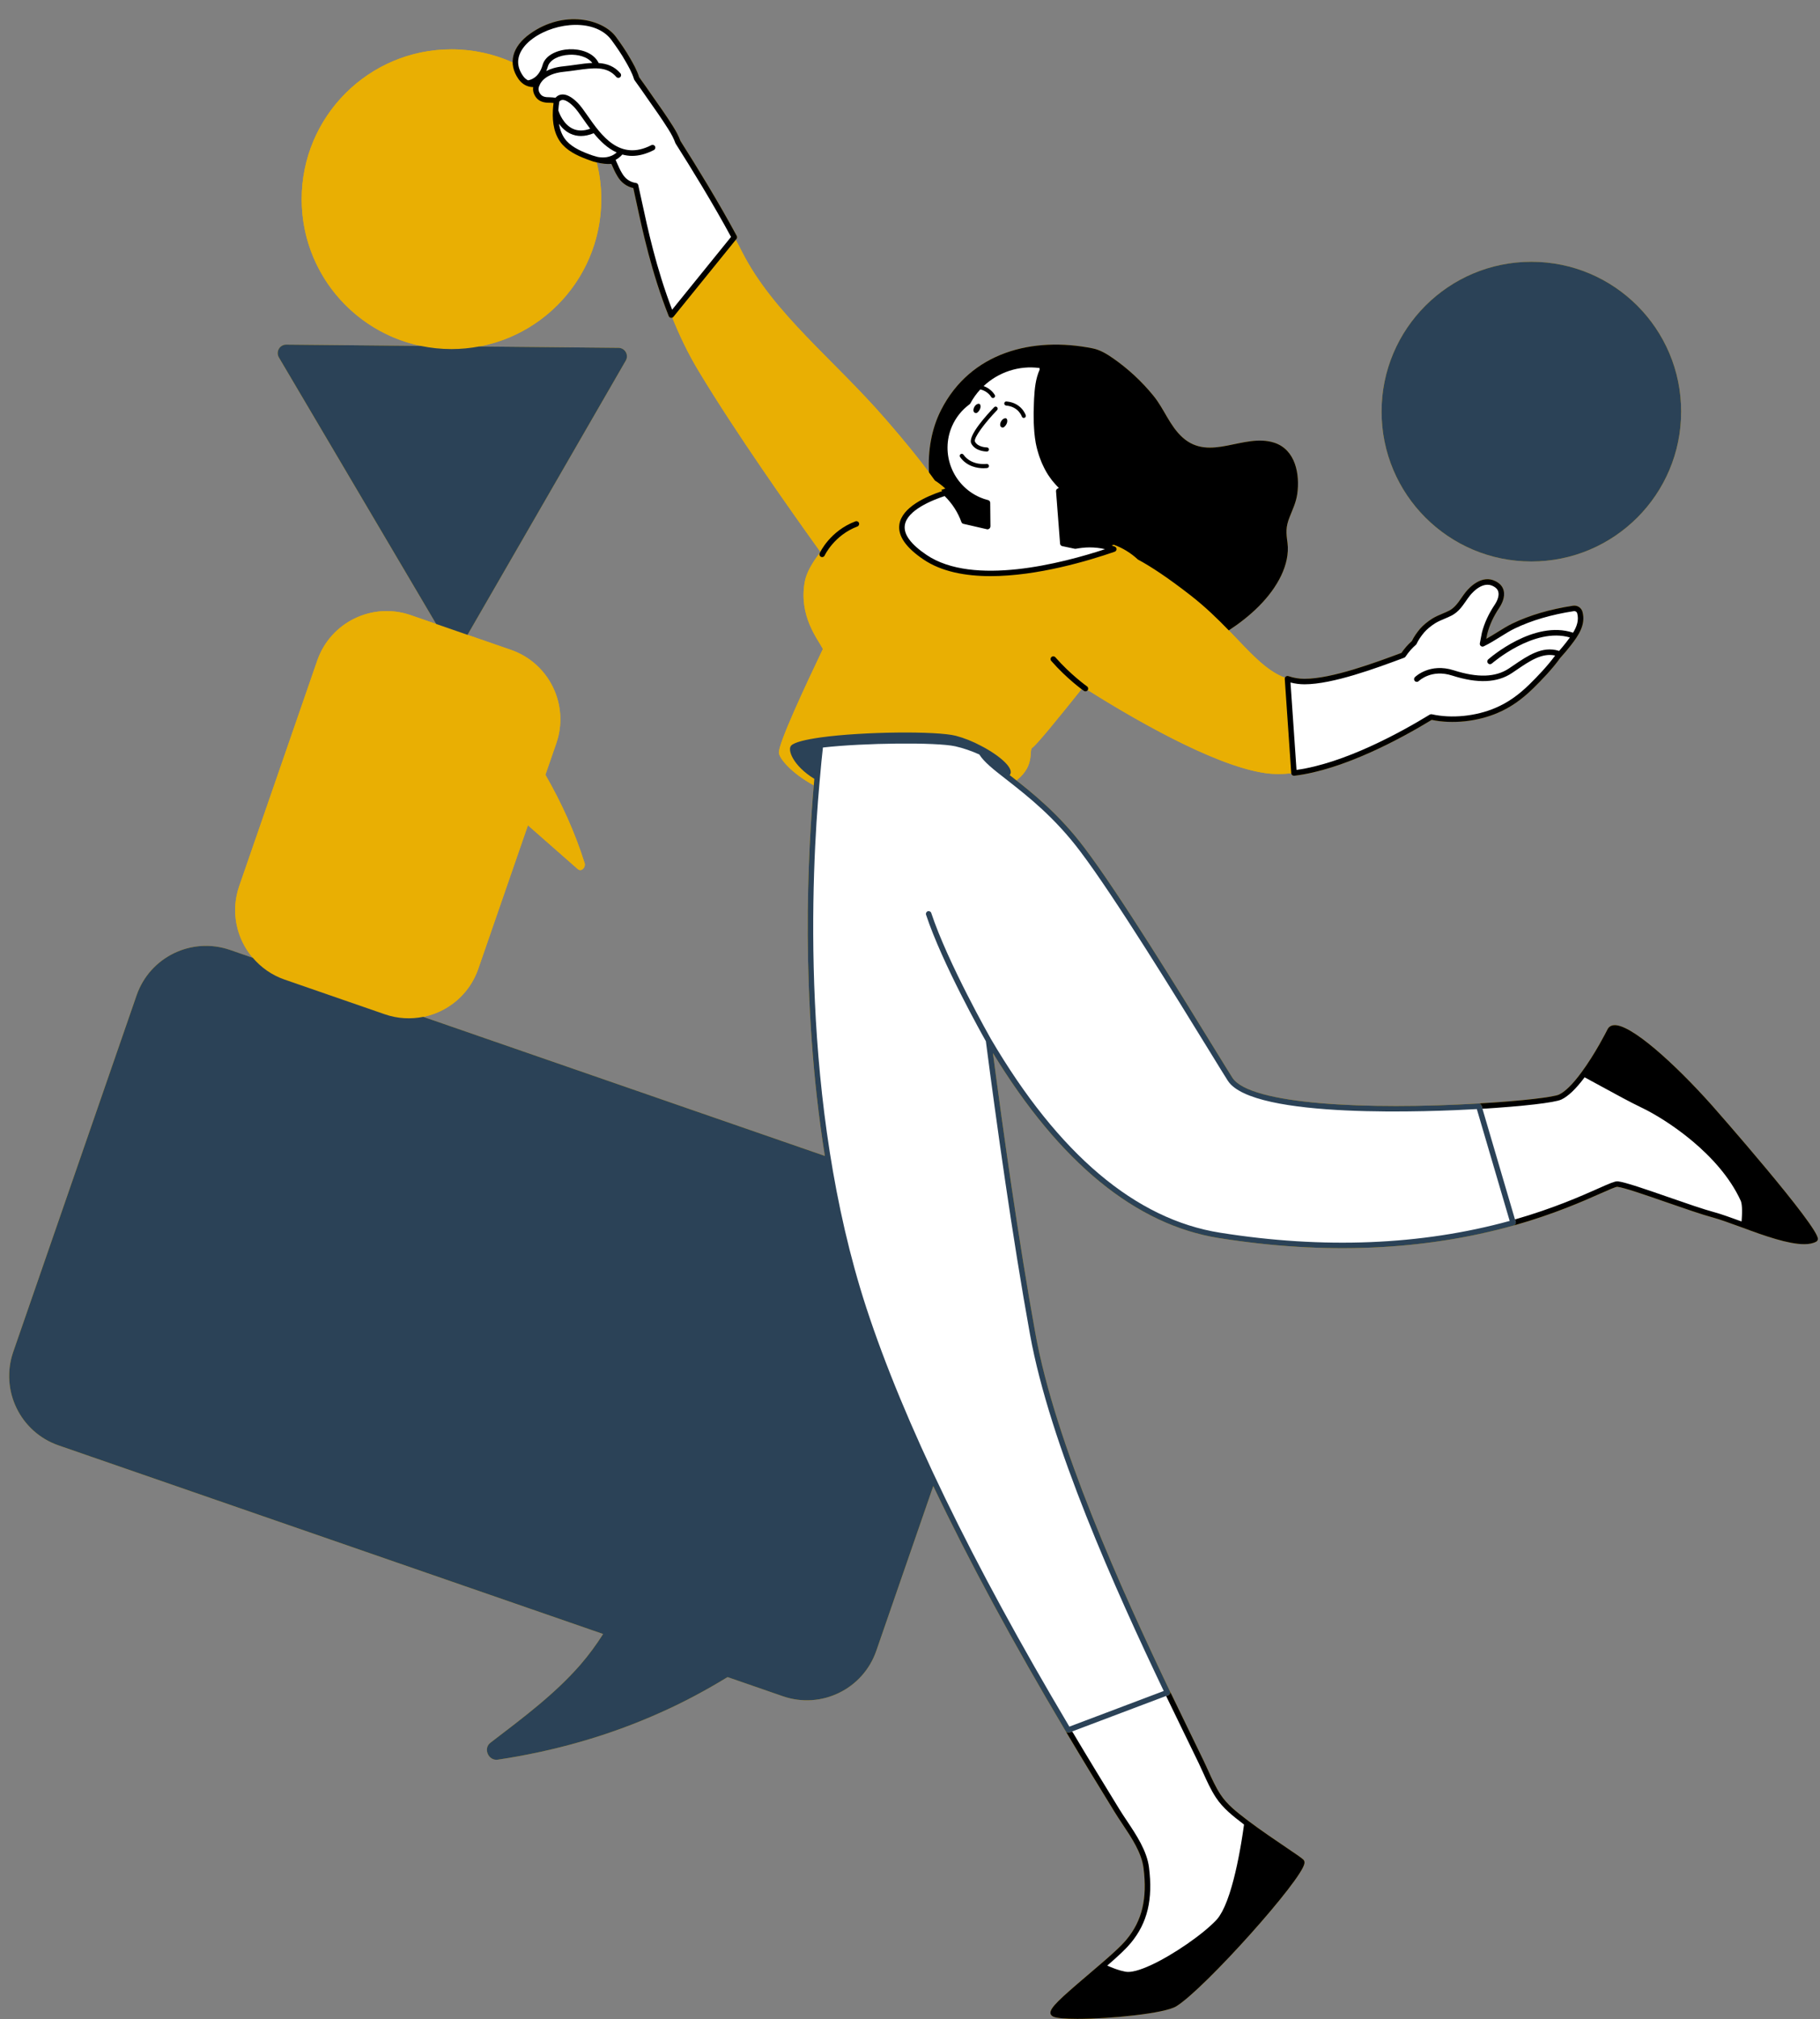 <?xml version="1.0" encoding="UTF-8" standalone="no"?><svg xmlns="http://www.w3.org/2000/svg" xmlns:xlink="http://www.w3.org/1999/xlink" fill="#000000" height="441.2" preserveAspectRatio="xMidYMid meet" version="1" viewBox="-2.0 -4.2 397.9 441.2" width="397.9" zoomAndPan="magnify"><rect x="-2.0" y="-4.2" width="397.9" height="441.2" fill="#808080" stroke="none"/><g fill="#e9af03" id="change1_2"><circle cx="332.798" cy="85.75" r="32.747"/><path d="M372.281,237.352c-8.091-9.07-17.915-17.996-21.535-17.52c-0.594,0.078-1.043,0.39-1.298,0.899 c-0.266,0.532-2.684,5.312-5.662,9.352c0,0,0,0.001-0.001,0.002c0,0-0.001,0.001-0.001,0.001c-1.893,2.59-3.604,4.286-4.954,4.905 c-1.108,0.518-7.636,1.373-17.551,1.939c0,0,0,0,0,0c0,0-0.001,0-0.001,0c-24.06,1.442-50.037,0.267-53.833-5.618 c-0.704-1.102-2.108-3.385-3.976-6.421c-7.256-11.8-20.763-33.765-28.312-43.737c-5.233-6.962-10.681-11.46-14.892-14.782 l0.073-0.136c4.029-3.209,2.513-6.527,3.349-7.039c0.842-0.481,6.287-7.198,10.764-12.806c0.293,0.222,0.479,0.354,0.51,0.376 c0.104,0.074,0.226,0.109,0.345,0.109c0.188,0,0.374-0.088,0.491-0.254c0.006-0.009,0.007-0.02,0.013-0.029 c9.28,5.838,27.439,16.498,38.707,18.126c1.814,0.282,3.779,0.26,5.787,0.056c0.015,0.158,0.09,0.305,0.212,0.406 c0.108,0.09,0.244,0.138,0.383,0.138c0.023,0,0.048-0.001,0.071-0.004c10.764-1.29,23.354-8.146,30.037-12.21 c4.524,0.953,10.031,0.373,14.439-1.528c2.752-1.171,5.222-2.881,7.775-5.381c1.81-1.784,4.119-4.155,5.892-6.632 c0.878-0.969,1.624-1.853,2.277-2.698c1.729-2.203,3.35-4.588,2.578-7.389c-0.202-0.773-1.021-1.477-2.081-1.313 c-5.018,0.765-9.469,2.073-13.227,3.885c-1.04,0.493-2.104,1.156-3.231,1.857c-0.812,0.506-1.642,1.022-2.485,1.488 c0.061-0.354,0.123-0.708,0.201-1.051c0.489-1.921,1.343-3.783,2.607-5.689c0.534-0.791,1.371-2.342,0.979-3.837 c-0.225-0.86-0.81-1.533-1.727-1.994c-3.015-1.584-5.757,1.364-6.524,2.306c-0.349,0.427-0.665,0.882-0.98,1.337 c-0.754,1.087-1.467,2.113-2.626,2.745c-0.487,0.254-0.995,0.468-1.532,0.694c-0.723,0.306-1.47,0.62-2.176,1.048 c-1.12,0.716-1.999,1.444-2.695,2.236c-0.79,0.938-1.378,1.817-1.795,2.682c-0.858,0.762-1.607,1.614-2.283,2.598l-0.021,0.008 c-5.682,2.115-15.191,5.657-21.169,5.657c-1.214,0-2.4-0.198-3.526-0.589c-0.188-0.063-0.401-0.032-0.561,0.091 c-0.09,0.068-0.149,0.162-0.189,0.264c-4.313-1.627-7.73-5.652-12.29-10.36c0.004,0.004,0.007,0.007,0.011,0.011 c4.593-3.007,9.147-7.082,11.503-12.084c1.02-2.172,1.64-4.653,1.33-7.046c-0.311-2.216-0.399-3.457,0.443-5.584 c0.665-1.684,1.418-3.235,1.684-5.052c0.62-4.299-0.355-9.749-5.052-11.256c-6.692-2.127-14.048,4.254-20.031-1.152 c-2.812-2.541-3.984-6.184-6.324-9.062c-2.567-3.158-5.579-5.953-8.926-8.269c-1.338-0.926-2.767-1.792-4.363-2.113 c-13.156-2.649-26.726,0.826-33.167,13.462c-2.088,4.096-2.902,8.86-2.642,13.635c-2.073-2.786-5.093-6.584-9.5-11.641 c-11.389-13.118-24.507-23.088-31.331-36.472c-0.44-0.88-0.918-1.793-1.419-2.709l0.156-0.193c0.152-0.188,0.177-0.449,0.062-0.662 c-3.983-7.402-8.889-15.369-12.315-20.769c-0.351-0.976-0.859-1.971-1.642-3.213c-1.43-2.271-3.003-4.499-4.546-6.682 c-0.84-1.231-1.74-2.508-2.827-4.013c-0.488-1.562-1.368-3.083-1.894-3.991c-0.972-1.737-2.101-3.342-3.177-4.816 c-2.824-3.872-11.34-6.009-18.794-0.688c-2.558,1.825-3.843,4.023-3.791,6.265c0,0,0,0,0,0c-4.087-1.833-8.613-2.861-13.382-2.861 c-18.085,0-32.747,14.661-32.747,32.747c0,15.784,11.168,28.957,26.032,32.055c-0.001,0-0.001,0-0.002,0l-29.393-0.285 c-1.449-0.014-2.358,1.56-1.622,2.808l34.382,58.24l-5.566-1.927c-8.381-2.901-17.526,1.541-20.427,9.921l-17.061,49.289 c-1.93,5.575-0.597,11.477,2.97,15.666c0,0,0,0,0,0l-4.982-1.724c-8.381-2.901-17.525,1.541-20.427,9.922L0.888,291.225 c-2.901,8.38,1.542,17.526,9.921,20.427l119.049,41.209c-1.472,2.324-3.118,4.564-4.979,6.72 c-5.717,6.559-12.763,11.744-19.632,17.017c-1.684,1.241-0.488,4.033,1.595,3.722c12.231-1.817,24.329-5.229,35.63-10.326 c5.008-2.217,9.883-4.845,14.593-7.717l12.087,4.184c8.38,2.901,17.525-1.542,20.427-9.922l12.464-36.008 c-0.002-0.004-0.004-0.009-0.006-0.013c7.766,16.325,17.434,34.236,28.977,53.63c3.735,6.293,7.502,12.45,10.695,17.644 c0.521,0.847,1.1,1.715,1.69,2.602c2.058,3.085,4.185,6.274,4.606,9.611c0.843,6.666-0.295,11.474-3.691,15.591 c-1.228,1.51-3.707,3.688-5.729,5.418c-0.001,0.001-0.001,0.002-0.002,0.002c0,0-0.001,0-0.001,0 c-0.955,0.826-1.945,1.669-2.921,2.499c-5.95,5.063-8.182,7.085-8.004,8.24c0.033,0.212,0.169,0.51,0.624,0.722 c0.725,0.336,2.698,0.487,5.277,0.487c7.163,0,18.987-1.164,21.594-2.741c6.134-3.766,27.621-27.737,28.038-31.28 c0.047-0.395-0.099-0.633-0.229-0.764c-0.383-0.384-1.56-1.184-3.78-2.683c-2.277-1.537-5.396-3.643-8.205-5.75 c-0.001-0.001-0.002-0.001-0.004-0.001l-0.514-0.396c-2.148-1.65-4.178-3.208-5.629-5.42c-1.06-1.612-1.876-3.422-2.666-5.173 c-0.332-0.736-0.664-1.472-1.015-2.196c-1.044-2.164-2.097-4.323-3.149-6.481c-1.412-2.894-2.823-5.788-4.213-8.692 c0-0.001,0-0.001,0-0.002c-10.547-22.061-25.071-54.168-29.42-78.198c-3.649-20.112-7.003-43.915-9.282-61.272 c14.61,23.956,31.239,37.556,49.455,40.436c23.07,3.668,44.747,2.739,64.425-2.762c0.001,0,0.001-0.001,0.002-0.001 c8.816-2.487,15.146-5.3,18.929-6.979c1.696-0.754,3.301-1.467,3.691-1.467c0.006,0,0.012,0,0.017,0.001 c1.479,0.164,6.217,1.809,10.799,3.399c3.798,1.318,7.725,2.682,10.117,3.319c1.444,0.39,3.539,1.15,5.757,1.955l0.798,0.29 c0.001,0,0.002,0,0.004,0.001c4.764,1.783,9.912,3.573,13.365,3.573c1.062,0,1.964-0.17,2.645-0.561 c0.001-0.001,0.002-0.002,0.003-0.002c0.186-0.108,0.312-0.296,0.347-0.517C395.843,264.062,372.518,237.618,372.281,237.352z M90.537,218c0,0-0.001,0-0.001,0c5.393-1.087,10.091-4.902,12.021-10.478l10.863-31.38c3.612,3.177,7.216,6.354,10.851,9.531 c0.842,0.753,1.817-0.354,1.551-1.241c-2.122-6.748-5.062-13.2-8.583-19.324l2.38-6.875c2.9-8.38-1.542-17.526-9.922-20.427 l-9.482-3.282l34.598-59.926c0.712-1.234-0.169-2.779-1.595-2.793l-30.458-0.295c15.191-2.842,26.69-16.163,26.69-32.178 c0-2.776-0.349-5.471-0.999-8.045c-0.027-0.007-0.057-0.018-0.085-0.025c1.211,0.31,2.288,0.427,3.297,0.351l0.109,0.246 c0.358,0.816,0.729,1.659,1.195,2.414c0.789,1.381,2.018,2.3,3.489,2.622c0.211,0.933,0.434,1.972,0.677,3.102 c1.318,6.136,3.312,15.408,7.068,24.88c0.078,0.197,0.256,0.339,0.467,0.371c0.03,0.005,0.061,0.007,0.091,0.007 c0.079,0,0.156-0.021,0.228-0.051c1.597,3.987,3.515,8.006,5.888,11.904c7.895,13.098,19.655,29.795,26.475,39.278 c-0.068,0.129-0.109,0.213-0.132,0.26c-1.549,2.017-2.886,4.203-3.266,6.255c-1.4,7.557,2.936,12.677,3.956,14.715 c-3.678,7.711-9.838,20.828-9.616,22.734c0.123,1.172,2.619,4.326,7.619,7.063c-1.334,15.226-2.968,47.229,2.421,80.978L90.537,218 z"/></g><g id="change2_1"><path d="M379.101,257.915c-4.476-9.794-15.643-17.637-22.113-20.695c-3.235-1.551-8.11-4.299-12.719-6.78 c-1.684,2.305-3.545,4.343-5.185,5.096c-1.329,0.62-8.464,1.462-17.77,1.994c-19.942,1.196-49.944,0.975-54.375-5.894 c-3.368-5.274-22.734-37.535-32.262-50.121c-5.761-7.667-11.788-12.32-16.131-15.732c-2.836-2.216-5.008-3.856-6.027-5.584 c-1.817-0.842-3.767-1.507-5.539-1.905c-4.209-0.931-20.341-0.798-29.603,0.31c-0.222,1.728-0.488,4.476-0.798,8.065 c-1.906,21.094-4.166,70.861,10.237,115.043c10.636,32.527,30.445,68.157,44.714,92.132l0.634-0.239 c-0.401,0.151-0.634,0.239-0.634,0.239c3.509,5.912,7.09,11.779,10.69,17.635c2.327,3.786,5.817,7.982,6.382,12.453 c0.752,5.949,0.112,11.277-3.822,16.045c-1.152,1.418-3.368,3.412-5.805,5.495c1.551,0.753,3.279,1.462,4.963,1.773 c4.166,0.842,16.219-7.002,20.429-11.478c3.279-3.501,5.362-14.845,6.249-21.537c-2.321-1.79-4.659-3.486-6.289-5.968 c-1.525-2.323-2.515-4.946-3.718-7.438c-2.444-5.064-4.937-10.104-7.365-15.177c0,0-13.453,5.079-19.179,7.24l19.179-7.241 c-10.148-21.227-25.083-54.109-29.469-78.35c-3.811-21.005-7.312-46.088-9.661-64.169c12.275,20.917,28.938,39.219,50.519,42.632 c28.141,4.476,49.589,1.329,64.169-2.748c13.826-3.9,21.493-8.597,22.866-8.464c2.792,0.31,15.688,5.318,21.006,6.736 c1.64,0.443,4.033,1.329,6.603,2.26C379.5,261.327,379.588,258.979,379.101,257.915z M232.888,373.332l0.156-0.059 C232.991,373.293,232.938,373.313,232.888,373.332z M204.675,103.52c1.817,1.684,3.235,3.812,4.077,6.16l5.186,1.195l-0.001-0.087 l-0.049-5.118c-0.642-0.168-1.269-0.371-1.865-0.63c-6.289-2.729-9.174-10.04-6.445-16.328c0.907-2.091,2.328-3.794,4.042-5.052 c3.206-6.041,9.978-9.168,16.536-7.896c-0.098,0.19-0.201,0.376-0.276,0.578c-0.043,0.083,0.043,0.166,0.043,0.292 c-0.9,1.916-1.115,3.998-1.244,6.247c-0.017,0.32-0.025,0.643-0.039,0.965c0,0,0,0,0,0c-0.029,0.659-0.049,1.32-0.059,1.983 c-0.003,0.197,0,0.394-0.001,0.591c-0.003,0.519-0.001,1.037,0.014,1.556c0.012,0.376,0.039,0.752,0.062,1.128 c0.022,0.365,0.036,0.73,0.07,1.095c0.071,0.757,0.164,1.511,0.296,2.26c0.081,0.434,0.18,0.869,0.291,1.302 c0.035,0.139,0.077,0.277,0.116,0.415c0.082,0.296,0.168,0.591,0.264,0.884c0.052,0.16,0.108,0.318,0.165,0.477 c0.097,0.274,0.201,0.546,0.31,0.816c0.064,0.157,0.128,0.315,0.196,0.471c0.123,0.282,0.257,0.559,0.394,0.834 c0.066,0.132,0.128,0.267,0.198,0.397c0.212,0.4,0.437,0.793,0.68,1.174c0.004,0.007,0.01,0.013,0.014,0.02 c0.154,0.241,0.327,0.468,0.494,0.699c0.112,0.156,0.22,0.315,0.338,0.466c0.064,0.082,0.132,0.16,0.197,0.24 c0.043,0.053,0.09,0.103,0.134,0.155c0.516,0.616,1.07,1.199,1.688,1.716c-0.336,0.204-0.681,0.396-1.029,0.58l0.883,11.448 l2.728,0.576c1.019-0.177,2.039-0.31,3.102-0.31c1.861,0,3.678,0.31,5.318,0.975c-8.818,3.057-30.223,9.218-41.257,1.773 C188.411,109.591,200.465,104.85,204.675,103.52z M280.898,164.72l-1.418-20.607c1.152,0.399,2.393,0.621,3.722,0.621 c6.157,0,15.754-3.601,21.58-5.77c0.655-0.978,1.433-1.896,2.384-2.723c0.441-0.949,1.058-1.825,1.765-2.665 c0.706-0.803,1.588-1.497,2.559-2.117c1.147-0.694,2.471-1.095,3.662-1.716c1.809-0.986,2.603-2.774,3.794-4.235 c1.191-1.46,3.486-3.358,5.78-2.154c2.25,1.132,1.588,3.395,0.53,4.965c-1.236,1.862-2.162,3.796-2.692,5.878 c-0.176,0.767-0.265,1.533-0.441,2.3c2.427-1.168,4.721-2.92,6.795-3.906c4.015-1.935,8.515-3.14,13.06-3.833 c0.706-0.109,1.279,0.365,1.412,0.876c0.706,2.555-0.838,4.782-2.471,6.863c-0.706,0.913-1.456,1.789-2.25,2.665 c-1.677,2.336-3.795,4.563-5.869,6.607c-2.162,2.117-4.588,3.979-7.589,5.257c-4.146,1.787-9.61,2.497-14.312,1.443 C304.483,156.386,291.721,163.422,280.898,164.72z M146.211,26.85c3.421,5.388,8.339,13.37,12.331,20.789l-13.781,17.017 c-4.507-11.363-6.417-22.23-7.805-28.28c-1.453-0.202-2.68-1.026-3.465-2.399c-0.578-0.935-0.999-1.996-1.454-3.004 c-1.571,0.211-3.171-0.127-4.669-0.625c-2.104-0.733-4.39-1.658-5.912-3.307c-2.115-2.32-2.301-5.919-1.754-9.22 c-0.491-0.109-0.999-0.166-1.537-0.17c-0.92,0.02-1.879-0.136-2.462-0.885c-0.72-0.949-0.686-1.835-0.26-2.622 c-1.277,0.284-2.647-0.058-3.597-1.419c-6.213-8.899,14.167-16.967,20.34-8.5c1.131,1.551,2.218,3.112,3.138,4.756 c0.616,1.066,1.427,2.496,1.873,3.97c0.974,1.347,1.936,2.703,2.875,4.078c1.552,2.197,3.104,4.393,4.533,6.663 C145.222,24.67,145.818,25.73,146.211,26.85z" fill="#ffffff"/></g><g id="change1_1"><path d="M280.898,164.72c-2.216,0.266-4.388,0.31-6.382,0c-11.691-1.689-30.805-13.104-39.718-18.765 c-4.537,5.69-10.248,12.749-11.112,13.242c-0.836,0.512,0.68,3.831-3.349,7.039c-0.527-0.418-1.028-0.811-1.518-1.196 c0.904-1.395-2.361-4.2-6.301-6.24c-1.817-0.978-3.767-1.75-5.539-2.214c-4.209-1.082-20.341-0.927-29.603,0.36 c-3.235,0.464-5.628,1.03-6.381,1.751c-0.971,0.924,0.48,4.71,5.533,7.59c-0.04,0.458-0.081,0.913-0.121,1.395 c-5.338-2.796-7.988-6.123-8.115-7.334c-0.222-1.905,5.938-15.023,9.616-22.734c-1.02-2.038-5.355-7.158-3.956-14.715 c0.393-2.124,1.811-4.395,3.429-6.47c-6.815-9.476-18.6-26.205-26.506-39.323c-2.482-4.077-4.476-8.287-6.115-12.452l13.781-17.017 c0.621,1.108,1.197,2.215,1.729,3.279c6.824,13.383,19.942,23.354,31.331,36.472c5.413,6.21,8.759,10.55,10.79,13.408 c0.813,0.516,1.578,1.106,2.283,1.765c-0.26,0.082-0.559,0.182-0.872,0.291c0.188,0.285,0.36,0.552,0.507,0.785 c-3.566,1.172-11.282,4.379-8.54,9.537l-0.003,0.002c0.709,1.334,2.113,2.797,4.477,4.391c10.061,6.788,28.738,2.267,38.64-0.901 c0.412-0.132,0.806-0.26,1.185-0.386c0.034-0.011,0.067-0.022,0.1-0.033c0.366-0.122,0.718-0.24,1.052-0.355 c0.092-0.032,0.191-0.065,0.281-0.096c-0.464-0.188-0.944-0.34-1.434-0.473c0.505-0.168,0.989-0.331,1.434-0.485 c1.98,0.709,3.762,1.82,5.266,3.223c2.845,1.527,6.561,3.975,11.53,7.839c9.882,7.711,14.313,15.998,21.183,18.214L280.898,164.72z M127.178,30.915c-2.271-0.791-4.583-1.757-6.163-3.468c-2.301-2.523-2.392-6.255-1.994-9.139c-0.279-0.037-0.563-0.057-0.861-0.06 c-1.315,0.04-2.322-0.334-2.93-1.116c-0.562-0.74-0.781-1.52-0.656-2.297c-1.283-0.012-2.423-0.628-3.22-1.769 c-0.828-1.186-1.24-2.41-1.268-3.621c-4.087-1.833-8.613-2.861-13.382-2.861c-18.085,0-32.747,14.661-32.747,32.747 S78.618,72.08,96.704,72.08c18.086,0,32.747-14.661,32.747-32.747c0-2.776-0.349-5.471-0.999-8.045 C128.043,31.186,127.62,31.063,127.178,30.915z M117.239,165.109l2.38-6.875c2.9-8.38-1.542-17.526-9.922-20.427l-21.908-7.583 c-8.381-2.901-17.526,1.541-20.427,9.921l-17.061,49.289c-2.901,8.38,1.541,17.526,9.921,20.427l21.908,7.583 c8.38,2.901,17.526-1.541,20.427-9.922l10.863-31.38c3.612,3.177,7.216,6.354,10.851,9.531c0.842,0.753,1.817-0.354,1.551-1.241 C123.699,177.685,120.76,171.233,117.239,165.109z" fill="#e9af03"/></g><g id="change3_1"><path d="M365.544,85.75c0,18.085-14.661,32.747-32.747,32.747c-18.085,0-32.747-14.661-32.747-32.747 c0-18.086,14.661-32.747,32.747-32.747C350.884,53.003,365.544,67.664,365.544,85.75z M329.378,262.843 c0.046,0.153,0.027,0.319-0.051,0.46c-0.077,0.141-0.208,0.243-0.363,0.287c-19.678,5.501-41.354,6.43-64.425,2.762 c-18.216-2.88-34.845-16.479-49.455-40.436c2.279,17.357,5.633,41.16,9.282,61.272c4.349,24.03,18.873,56.138,29.42,78.198 c0.073,0.151,0.078,0.326,0.016,0.482s-0.188,0.278-0.345,0.338l-21.715,8.198c-0.069,0.026-0.141,0.038-0.212,0.038 c-0.206,0-0.404-0.106-0.516-0.293c-11.543-19.394-21.211-37.305-28.977-53.63c0.002,0.004,0.004,0.008,0.006,0.013l-12.464,36.008 c-2.901,8.38-12.046,12.822-20.427,9.922l-12.087-4.184c-4.71,2.871-9.585,5.5-14.593,7.717c-11.3,5.096-23.398,8.509-35.63,10.326 c-2.083,0.311-3.279-2.481-1.595-3.722c6.869-5.274,13.915-10.459,19.632-17.017c1.861-2.156,3.507-4.396,4.979-6.72L10.809,311.652 c-8.38-2.901-12.822-12.046-9.921-20.427l26.975-77.927c2.901-8.38,12.046-12.822,20.427-9.922l4.982,1.724 c1.795,2.108,4.146,3.79,6.951,4.761l21.908,7.583c2.806,0.971,5.693,1.103,8.407,0.556l87.795,30.391 c-5.483-34.34-3.696-66.886-2.351-81.775c0.019-0.216,0.036-0.415,0.054-0.624c-4.648-2.837-5.979-6.4-5.041-7.293 c0.754-0.721,3.146-1.287,6.381-1.751c9.262-1.287,25.393-1.442,29.603-0.36c1.773,0.463,3.723,1.235,5.539,2.214 c4.062,2.103,7.417,5.022,6.215,6.368l0.504,0.395c4.326,3.396,10.25,8.049,15.918,15.59c7.55,9.973,21.057,31.938,28.312,43.737 c1.867,3.036,3.271,5.319,3.976,6.421c3.796,5.885,29.773,7.061,53.833,5.618c0.295-0.031,0.532,0.161,0.611,0.43L329.378,262.843z M328.056,262.596l-7.184-24.439c-9.19,0.535-48.945,2.32-54.438-6.195c-0.708-1.107-2.115-3.396-3.987-6.441 c-7.246-11.782-20.733-33.714-28.249-43.643c-5.574-7.417-11.428-12.014-15.701-15.369l-0.786-0.615 c-2.536-1.979-4.557-3.556-5.609-5.225c-1.702-0.774-3.561-1.408-5.254-1.789c-4.135-0.912-19.868-0.759-28.934,0.267 c-0.198,1.646-0.44,4.134-0.737,7.575c-1.775,19.657-4.334,70.189,10.209,114.806c8.141,24.897,23.078,55.704,44.403,91.578 l20.633-7.79c-10.552-22.103-24.901-53.954-29.237-77.912c-3.85-21.221-7.37-46.537-9.65-64.081 c-0.768-1.358-9.546-16.981-13.077-27.636c-0.104-0.314,0.066-0.653,0.381-0.758c0.314-0.104,0.654,0.066,0.758,0.381 c3.627,10.944,12.887,27.255,13.036,27.516c14.775,25.177,31.63,39.423,50.095,42.342 C287.396,268.773,308.7,267.906,328.056,262.596z M93.355,132.151l6.86,2.375l34.598-59.926c0.712-1.234-0.169-2.779-1.595-2.793 l-30.458-0.295c-1.964,0.367-3.986,0.568-6.057,0.568c-2.302,0-4.548-0.24-6.716-0.692l-29.393-0.285 c-1.449-0.014-2.358,1.56-1.622,2.808L93.355,132.151z" fill="#2b4257"/></g><g id="change4_1"><path d="M242.101,115.811c0.007-0.25-0.143-0.478-0.374-0.571c-0.226-0.092-0.464-0.161-0.697-0.241 c0.159-0.054,0.32-0.109,0.471-0.161c1.98,0.709,3.762,1.82,5.266,3.223c2.845,1.527,6.561,3.975,11.53,7.839 c3.294,2.57,5.975,5.2,8.35,7.652c4.593-3.007,9.147-7.082,11.503-12.084c1.02-2.172,1.64-4.653,1.33-7.046 c-0.311-2.216-0.399-3.457,0.443-5.584c0.665-1.684,1.418-3.235,1.684-5.052c0.62-4.299-0.355-9.749-5.052-11.256 c-6.692-2.127-14.048,4.254-20.031-1.152c-2.812-2.541-3.984-6.184-6.324-9.062c-2.567-3.158-5.579-5.953-8.926-8.269 c-1.338-0.926-2.767-1.792-4.363-2.113c-13.156-2.649-26.726,0.826-33.167,13.462c-2.088,4.096-2.902,8.86-2.642,13.635 c0.473,0.635,0.912,1.236,1.29,1.766c0.813,0.516,1.578,1.106,2.283,1.765c-0.26,0.082-0.559,0.182-0.872,0.291 c0.063,0.096,0.111,0.173,0.171,0.265c-3.479,1.157-8.803,3.525-9.348,7.3c-0.357,2.471,1.42,5.044,5.282,7.647 c3.95,2.665,9.167,3.632,14.661,3.631c10.225,0,21.404-3.349,27.129-5.334C241.934,116.281,242.095,116.061,242.101,115.811z M195.813,110.589c0.478-3.299,6.001-5.501,8.707-6.389c1.639,1.592,2.903,3.55,3.668,5.682c0.068,0.192,0.23,0.337,0.43,0.383 l5.186,1.194c0.182,0.041,0.367-0.046,0.51-0.161c0.144-0.115,0.226-0.333,0.224-0.517l-0.049-5.117 c-0.002-0.271-0.186-0.506-0.448-0.574c-0.671-0.176-1.253-0.372-1.777-0.601c-5.976-2.593-8.727-9.563-6.134-15.538 c0.828-1.907,2.158-3.569,3.846-4.808c0.073-0.053,0.133-0.122,0.176-0.202c0.596-1.123,1.334-2.14,2.175-3.049 c1.627,0.374,2.34,1.594,2.372,1.653c0.082,0.148,0.235,0.233,0.395,0.233c0.073,0,0.146-0.018,0.215-0.055 c0.219-0.119,0.299-0.392,0.181-0.61c-0.036-0.066-0.778-1.363-2.444-1.949c3.227-3.038,7.743-4.564,12.244-3.938 c-0.034,0.143-0.016,0.267,0.007,0.34c-0.902,2.023-1.095,4.21-1.213,6.281c-0.012,0.204-0.019,0.409-0.026,0.614l-0.014,0.357 c-0.029,0.663-0.049,1.33-0.06,2l-0.002,0.433l0.001,0.164c-0.003,0.524-0.001,1.05,0.014,1.578 c0.009,0.284,0.026,0.569,0.045,0.854l0.034,0.571c0.015,0.279,0.03,0.558,0.056,0.835c0.078,0.842,0.178,1.598,0.304,2.315 c0.083,0.447,0.186,0.895,0.299,1.338c0.026,0.104,0.056,0.207,0.086,0.311l0.034,0.119c0.084,0.305,0.173,0.608,0.271,0.908 c0.044,0.134,0.091,0.268,0.17,0.495c0.101,0.281,0.207,0.562,0.356,0.927c0.054,0.134,0.108,0.268,0.166,0.397 c0.127,0.291,0.265,0.577,0.407,0.864l0.204,0.409c0.22,0.414,0.452,0.821,0.719,1.237c0.12,0.188,0.251,0.367,0.382,0.547 l0.229,0.317c0.083,0.117,0.166,0.233,0.254,0.347l0.343,0.409c0.381,0.456,0.755,0.86,1.132,1.224 c-0.098,0.053-0.195,0.105-0.293,0.157c-0.212,0.111-0.336,0.338-0.318,0.576l0.883,11.448c0.021,0.266,0.214,0.486,0.475,0.541 l2.728,0.575c0.074,0.016,0.15,0.018,0.227,0.004c0.808-0.14,1.879-0.301,3-0.301c1.197,0,2.335,0.131,3.401,0.389 c-9.47,3.116-28.817,8.135-39.007,1.262C197.131,114.745,195.527,112.566,195.813,110.589z M333.221,146.197 c1.81-1.784,4.119-4.155,5.892-6.632c0.878-0.969,1.624-1.853,2.277-2.698c1.729-2.203,3.35-4.588,2.578-7.389 c-0.202-0.773-1.021-1.477-2.081-1.313c-5.018,0.765-9.469,2.073-13.227,3.885c-1.04,0.493-2.104,1.156-3.231,1.857 c-0.812,0.506-1.642,1.022-2.485,1.488c0.061-0.354,0.123-0.708,0.201-1.051c0.489-1.921,1.343-3.783,2.607-5.689 c0.534-0.791,1.371-2.342,0.979-3.837c-0.225-0.86-0.81-1.533-1.727-1.994c-3.015-1.584-5.757,1.364-6.524,2.306 c-0.349,0.427-0.665,0.882-0.98,1.337c-0.754,1.087-1.467,2.113-2.626,2.745c-0.487,0.254-0.995,0.468-1.532,0.694 c-0.723,0.306-1.47,0.62-2.176,1.048c-1.12,0.716-1.999,1.444-2.695,2.236c-0.79,0.938-1.378,1.817-1.795,2.682 c-0.858,0.762-1.607,1.614-2.283,2.598l-0.021,0.008c-5.682,2.115-15.191,5.657-21.169,5.657c-1.214,0-2.4-0.198-3.526-0.589 c-0.188-0.063-0.401-0.032-0.561,0.091c-0.16,0.122-0.248,0.316-0.234,0.518l1.418,20.607c0.012,0.164,0.09,0.316,0.216,0.421 c0.108,0.09,0.244,0.138,0.383,0.138c0.023,0,0.048-0.001,0.071-0.004c10.764-1.29,23.354-8.146,30.037-12.21 c4.524,0.953,10.031,0.373,14.439-1.528C328.197,150.406,330.667,148.697,333.221,146.197z M311.029,151.882 c-0.149-0.03-0.311-0.008-0.443,0.074c-6.416,3.918-18.622,10.623-29.134,12.087l-1.314-19.104c0.992,0.262,2.02,0.394,3.064,0.394 c6.194,0,15.83-3.588,21.587-5.732l0.201-0.074c0.118-0.044,0.22-0.124,0.29-0.229c0.669-1,1.414-1.852,2.279-2.605 c0.062-0.055,0.114-0.123,0.149-0.199c0.375-0.805,0.924-1.633,1.671-2.521c0.612-0.696,1.408-1.353,2.42-1.999 c0.619-0.375,1.294-0.66,2.008-0.961c0.536-0.227,1.09-0.46,1.631-0.742c1.419-0.773,2.247-1.966,3.047-3.119 c0.299-0.431,0.596-0.859,0.925-1.264c0.623-0.763,2.828-3.159,5.046-1.996c0.614,0.309,0.979,0.711,1.114,1.23 c0.199,0.759-0.098,1.802-0.815,2.866c-1.344,2.024-2.25,4.007-2.776,6.074c-0.091,0.396-0.16,0.793-0.229,1.188 c-0.064,0.371-0.128,0.741-0.213,1.112c-0.052,0.225,0.03,0.459,0.211,0.603c0.181,0.146,0.429,0.17,0.634,0.072 c1.276-0.614,2.499-1.376,3.681-2.111c1.098-0.684,2.134-1.329,3.115-1.795c3.653-1.761,7.991-3.033,12.892-3.781 c0.395-0.064,0.682,0.211,0.738,0.434c0.001,0.003,0.002,0.006,0.003,0.01c0.415,1.502-0.063,2.897-0.895,4.264 c-8.535-2.85-18.142,5.474-18.549,5.832c-0.249,0.219-0.272,0.598-0.054,0.847c0.118,0.135,0.284,0.203,0.45,0.203 c0.141,0,0.282-0.049,0.396-0.149c0.093-0.082,9.244-8.009,17.059-5.69c-0.248,0.343-0.506,0.686-0.775,1.03 c-0.471,0.609-0.991,1.238-1.592,1.927c-0.035-0.019-0.066-0.045-0.106-0.057c-3.571-1.079-6.753,1.086-9.828,3.178 c-0.347,0.235-0.692,0.472-1.039,0.702c-2.902,1.934-6.842,2.062-12.042,0.396c-5.216-1.671-8.372,1.37-8.505,1.5 c-0.235,0.232-0.237,0.61-0.006,0.847c0.117,0.119,0.272,0.179,0.428,0.179c0.152,0,0.304-0.057,0.42-0.171 c0.112-0.108,2.796-2.657,7.296-1.212c5.57,1.785,9.847,1.61,13.075-0.54c0.35-0.232,0.698-0.47,1.048-0.708 c2.84-1.933,5.53-3.757,8.405-3.12c-1.736,2.367-3.901,4.599-5.617,6.291c-2.442,2.392-4.795,4.022-7.407,5.135 C320.705,152.315,315.365,152.856,311.029,151.882z M146.755,26.585c-0.351-0.976-0.859-1.971-1.642-3.213 c-1.43-2.271-3.003-4.499-4.546-6.682c-0.84-1.231-1.74-2.508-2.827-4.013c-0.488-1.562-1.368-3.083-1.894-3.991 c-0.972-1.737-2.101-3.342-3.177-4.816c-2.824-3.872-11.34-6.009-18.794-0.688c-3.939,2.811-4.882,6.506-2.522,9.886 c0.797,1.141,1.937,1.757,3.22,1.769c-0.125,0.777,0.095,1.557,0.656,2.297c0.607,0.782,1.614,1.156,2.93,1.116 c0.298,0.003,0.582,0.022,0.861,0.06c-0.07,0.507-0.116,1.046-0.146,1.594c-0.005,0.03-0.004,0.06-0.004,0.091 c-0.128,2.547,0.271,5.398,2.145,7.454c1.58,1.711,3.892,2.677,6.163,3.468c0.004,0.001,0.008,0.002,0.011,0.003 c0.311,0.127,0.697,0.247,1.139,0.335c1.227,0.317,2.315,0.437,3.336,0.36l0.109,0.246c0.358,0.816,0.729,1.659,1.195,2.414 c0.789,1.381,2.018,2.3,3.489,2.622c0.211,0.933,0.434,1.972,0.677,3.102c1.318,6.136,3.312,15.408,7.068,24.88 c0.078,0.197,0.256,0.339,0.467,0.371c0.03,0.005,0.061,0.007,0.091,0.007c0.18,0,0.352-0.08,0.466-0.222l13.781-17.018 c0.152-0.188,0.177-0.449,0.062-0.662C155.087,39.951,150.182,31.985,146.755,26.585z M120.278,18.024 c0.076-0.109,0.263-0.325,0.589-0.375c0.363-0.062,1.172,0.062,2.548,1.437c0.613,0.612,1.3,1.595,2.095,2.731 c0.467,0.668,0.973,1.389,1.521,2.115c-1.425,0.507-2.703,0.51-3.803,0c-2.089-0.968-2.997-3.492-3.16-3.994 C120.106,19.269,120.182,18.623,120.278,18.024z M120.208,22.847c0.593,0.83,1.408,1.659,2.507,2.17 c0.718,0.334,1.483,0.501,2.293,0.501c0.881,0,1.816-0.209,2.795-0.604c1.386,1.698,3.028,3.304,5.015,4.204 c-1.402,1.251-3.134,1.181-4.209,0.965c-0.337-0.087-0.68-0.182-1.045-0.304c-2.116-0.737-4.268-1.629-5.666-3.144 C120.934,25.578,120.438,24.24,120.208,22.847z M144.944,63.476c-3.479-9.044-5.37-17.842-6.637-23.731 c-0.278-1.294-0.53-2.469-0.768-3.503c-0.056-0.243-0.256-0.426-0.502-0.461c-1.298-0.18-2.345-0.907-3.037-2.12 c-0.433-0.7-0.787-1.505-1.129-2.283l-0.286-0.646c0.522-0.278,1.022-0.662,1.476-1.167c0.674,0.187,1.38,0.3,2.129,0.3 c1.437,0,3.017-0.379,4.759-1.276c0.295-0.151,0.411-0.514,0.259-0.808c-0.152-0.295-0.513-0.415-0.808-0.259 c-6.938,3.572-10.967-2.187-13.908-6.394c-0.828-1.183-1.542-2.204-2.229-2.892c-1.352-1.351-2.565-1.944-3.614-1.769 c-0.561,0.096-0.956,0.406-1.212,0.701c-0.412-0.069-0.831-0.115-1.286-0.119c-0.99,0.027-1.611-0.186-1.97-0.647 c-0.51-0.672-0.577-1.299-0.212-1.975c0.005-0.009,0.002-0.02,0.006-0.029c0.012-0.026,0.03-0.049,0.039-0.077 c0.008-0.023,0.796-2.388,5.232-2.832c0.932-0.093,1.844-0.221,2.729-0.346c3.749-0.527,6.707-0.944,8.755,1.463 c0.216,0.254,0.596,0.283,0.846,0.068c0.253-0.215,0.283-0.594,0.068-0.846c-1.317-1.548-2.947-2.126-4.752-2.252 c-1.148-2.356-4.114-3.106-6.429-3.012c-2.453,0.107-5.208,1.204-5.83,3.413c-0.82,2.912-2.764,3.319-3.198,3.374 c-0.381-0.19-0.76-0.49-1.097-0.973c-2.788-3.992,0.634-7.079,2.234-8.222c5.12-3.651,13.716-4.263,17.129,0.419 c1.053,1.444,2.157,3.014,3.103,4.703c0.515,0.89,1.376,2.379,1.818,3.843c0.02,0.063,0.049,0.124,0.088,0.178 c1.106,1.53,2.018,2.822,2.897,4.11c1.514,2.141,3.078,4.355,4.49,6.6c0.751,1.192,1.229,2.129,1.548,3.038 c0.016,0.043,0.035,0.084,0.06,0.122c3.364,5.299,8.173,13.103,12.119,20.399L144.944,63.476z M117.419,11.33 c0.136-0.313,0.263-0.647,0.369-1.025c0.393-1.392,2.337-2.436,4.729-2.54c1.731-0.08,3.901,0.378,4.981,1.795 c-1.185,0.045-2.425,0.217-3.69,0.396c-0.869,0.123-1.765,0.249-2.68,0.341C119.523,10.457,118.32,10.854,117.419,11.33z M282.962,402.182c0.131,0.131,0.276,0.369,0.229,0.764c-0.417,3.543-21.904,27.515-28.038,31.28 c-2.606,1.577-14.431,2.741-21.594,2.741c-2.579,0-4.553-0.151-5.277-0.487c-0.455-0.212-0.591-0.51-0.624-0.722 c-0.178-1.155,2.054-3.177,8.004-8.24c0.976-0.83,1.966-1.673,2.921-2.499c0,0,0.001,0,0.001,0c0.001-0.001,0.001-0.002,0.002-0.002 c2.022-1.729,4.502-3.908,5.729-5.418c3.396-4.117,4.534-8.925,3.691-15.591c-0.422-3.337-2.549-6.526-4.606-9.611 c-0.591-0.887-1.17-1.755-1.69-2.602c-3.193-5.193-6.96-11.351-10.695-17.644c0.111,0.187,0.31,0.293,0.516,0.293 c0.071,0,0.143-0.012,0.212-0.038l0.669-0.253c3.611,6.072,7.234,11.993,10.32,17.012c0.514,0.836,1.085,1.69,1.668,2.564 c2.034,3.052,4.341,6.51,4.799,10.127c0.887,7.021-0.332,12.111-3.954,16.502c-0.923,1.135-2.531,2.68-5.167,4.958 c0.095,0.043,0.194,0.091,0.287,0.132c0.154,0.067,0.304,0.131,0.454,0.193c0.253,0.105,0.499,0.201,0.741,0.292 c0.143,0.054,0.287,0.108,0.426,0.156c0.248,0.086,0.487,0.161,0.723,0.231c0.115,0.034,0.235,0.074,0.348,0.104 c0.341,0.093,0.673,0.172,0.99,0.23c1.189,0.238,3.161-0.335,5.44-1.373c5.02-2.288,11.534-6.832,14.444-9.926 c0.219-0.234,0.432-0.505,0.639-0.807c0.069-0.1,0.133-0.223,0.201-0.33c0.136-0.216,0.273-0.428,0.404-0.671 c0.076-0.142,0.148-0.304,0.223-0.454c0.116-0.233,0.234-0.461,0.346-0.712c0.078-0.175,0.151-0.367,0.227-0.55 c0.103-0.249,0.208-0.493,0.307-0.755c0.076-0.2,0.147-0.414,0.221-0.621c0.094-0.264,0.189-0.524,0.279-0.797 c0.072-0.219,0.14-0.447,0.21-0.671c0.086-0.276,0.173-0.55,0.255-0.832c0.068-0.234,0.132-0.473,0.198-0.71 c0.078-0.283,0.158-0.564,0.233-0.851c0.064-0.246,0.124-0.494,0.186-0.741c0.071-0.284,0.142-0.566,0.209-0.851 c0.06-0.253,0.116-0.506,0.173-0.759c0.063-0.28,0.127-0.561,0.188-0.84c0.055-0.255,0.107-0.507,0.159-0.76 c0.057-0.273,0.114-0.546,0.167-0.816c0.051-0.254,0.098-0.504,0.146-0.753c0.05-0.26,0.1-0.52,0.146-0.773 c0.046-0.249,0.089-0.49,0.131-0.732c0.043-0.242,0.086-0.485,0.126-0.719c0.041-0.239,0.079-0.469,0.117-0.698 c0.037-0.221,0.073-0.443,0.107-0.655c0.035-0.218,0.068-0.426,0.1-0.632c0.032-0.204,0.063-0.409,0.092-0.6 c0.028-0.186,0.054-0.362,0.079-0.535c0.027-0.187,0.054-0.372,0.079-0.543c0.021-0.152,0.042-0.296,0.061-0.435 c0.012-0.09,0.024-0.174,0.035-0.258l-0.247-0.19c-2.133-1.638-4.338-3.331-5.901-5.713c-1.11-1.69-1.947-3.545-2.756-5.338 c-0.328-0.727-0.656-1.452-1.001-2.168c-1.044-2.162-2.096-4.319-3.148-6.478c-1.332-2.731-2.664-5.464-3.979-8.204 c-1.44,0.543-5.701,2.152-10.029,3.786l10.544-3.981c0.157-0.06,0.282-0.182,0.345-0.338c0.062-0.156,0.057-0.329-0.015-0.48 c1.39,2.904,2.801,5.798,4.213,8.692c1.053,2.158,2.105,4.317,3.149,6.481c0.351,0.725,0.683,1.46,1.015,2.196 c0.79,1.751,1.606,3.561,2.666,5.173c1.451,2.212,3.48,3.77,5.629,5.42l0.514,0.396c0.001,0.001,0.003,0.001,0.004,0.001 c2.81,2.107,5.928,4.213,8.205,5.75C281.402,400.998,282.579,401.798,282.962,402.182z M372.281,237.352 c-8.091-9.07-17.915-17.996-21.535-17.52c-0.594,0.078-1.043,0.39-1.298,0.899c-0.266,0.532-2.684,5.312-5.662,9.352 c0,0,0,0.001-0.001,0.002c0,0-0.001,0.001-0.001,0.001c-1.893,2.59-3.604,4.286-4.954,4.905c-1.108,0.518-7.636,1.373-17.551,1.939 c0,0,0,0,0,0c0.294-0.03,0.531,0.161,0.61,0.43l7.489,25.482c0.046,0.153,0.027,0.319-0.051,0.46 c-0.077,0.14-0.207,0.242-0.361,0.286c8.816-2.487,15.146-5.3,18.929-6.979c1.696-0.754,3.301-1.467,3.691-1.467 c0.006,0,0.012,0,0.017,0.001c1.479,0.164,6.217,1.809,10.799,3.399c3.798,1.318,7.725,2.682,10.117,3.319 c1.444,0.39,3.539,1.15,5.757,1.955l0.798,0.29c0.001,0,0.002,0,0.004,0.001c4.764,1.783,9.912,3.573,13.365,3.573 c1.062,0,1.964-0.17,2.645-0.561c0.001-0.001,0.002-0.002,0.003-0.002c0.186-0.108,0.312-0.296,0.347-0.517 C395.843,264.062,372.518,237.618,372.281,237.352z M372.829,260.703c-2.352-0.627-6.257-1.982-10.034-3.294 c-4.858-1.687-9.447-3.279-11.068-3.46c-0.039-0.003-0.079-0.005-0.122-0.005c-0.633,0-1.647,0.435-4.197,1.568 c-3.67,1.631-9.759,4.336-18.196,6.759l-7.109-24.188c8.775-0.523,15.808-1.338,17.232-2.004c1.474-0.677,3.191-2.312,5.106-4.865 c1.175,0.635,2.362,1.281,3.532,1.919c3.309,1.807,6.435,3.513,8.758,4.627c5.516,2.606,17.174,10.225,21.824,20.403 c0.03,0.065,0.059,0.143,0.087,0.234c0.007,0.023,0.014,0.055,0.021,0.08c0.02,0.073,0.04,0.149,0.058,0.239 c0.008,0.04,0.015,0.09,0.022,0.133c0.015,0.088,0.03,0.179,0.043,0.282c0.007,0.059,0.013,0.127,0.019,0.192 c0.01,0.105,0.02,0.214,0.027,0.334c0.005,0.079,0.008,0.167,0.011,0.254c0.005,0.125,0.009,0.255,0.01,0.395 c0.001,0.102,0,0.212,0,0.323c-0.001,0.145-0.004,0.299-0.009,0.46c-0.004,0.128-0.009,0.261-0.015,0.399 c-0.008,0.169-0.018,0.349-0.03,0.534c-0.01,0.154-0.02,0.31-0.033,0.476c-0.005,0.068-0.013,0.144-0.019,0.213l-0.063-0.023 C376.442,261.876,374.324,261.107,372.829,260.703z M235.651,145.786c0.271,0.191,0.336,0.565,0.145,0.836 c-0.117,0.166-0.303,0.254-0.491,0.254c-0.119,0-0.24-0.035-0.345-0.109c-0.15-0.105-3.705-2.633-7.131-6.549 c-0.219-0.25-0.193-0.629,0.056-0.847c0.249-0.219,0.629-0.193,0.847,0.056C232.065,143.237,235.616,145.761,235.651,145.786z M185.795,110.074c0.118,0.31-0.038,0.656-0.348,0.773c-5.085,1.93-7.137,6.293-7.156,6.337c-0.102,0.221-0.319,0.351-0.546,0.351 c-0.084,0-0.169-0.018-0.249-0.055c-0.301-0.138-0.435-0.492-0.297-0.793c0.09-0.197,2.26-4.852,7.822-6.961 C185.33,109.606,185.678,109.764,185.795,110.074z M217.475,87.276c0.546-0.229,0.704,0.071,0.736,0.388 c0.031,0.314-0.06,0.627-0.22,0.899c-0.216,0.365-0.595,0.837-1.024,0.603C216.3,88.801,216.833,87.545,217.475,87.276z M211.631,84.112c0.546-0.229,0.704,0.071,0.736,0.388c0.031,0.314-0.06,0.627-0.221,0.899c-0.215,0.365-0.595,0.837-1.024,0.602 C210.456,85.638,210.989,84.382,211.631,84.112z M215.998,85.415c-2.643,2.728-5.222,6.146-4.849,6.887 c0.63,1.252,2.593,1.268,2.612,1.268c0.248,0,0.45,0.201,0.45,0.449c0.001,0.248-0.199,0.45-0.447,0.451c-0.001,0-0.002,0-0.004,0 c-0.143,0-2.542-0.027-3.416-1.764c-0.845-1.68,3.619-6.484,5.007-7.918c0.172-0.18,0.457-0.184,0.637-0.01 C216.166,84.951,216.171,85.237,215.998,85.415z M214.21,97.557c0.037,0.246-0.131,0.475-0.377,0.513 c-0.042,0.006-0.348,0.05-0.812,0.05c-1.234,0-3.59-0.309-5.12-2.444c-0.145-0.201-0.098-0.482,0.104-0.628 c0.201-0.143,0.483-0.098,0.628,0.104c1.779,2.483,5.031,2.033,5.065,2.027C213.936,97.153,214.174,97.312,214.21,97.557z M217.559,83.939c0.021-0.247,0.22-0.438,0.486-0.41c3.269,0.274,4.172,2.895,4.209,3.006c0.077,0.236-0.051,0.491-0.286,0.569 c-0.047,0.015-0.095,0.022-0.142,0.022c-0.188,0-0.363-0.119-0.427-0.307c-0.03-0.089-0.769-2.171-3.431-2.395 C217.722,84.405,217.538,84.187,217.559,83.939z"/></g></svg>